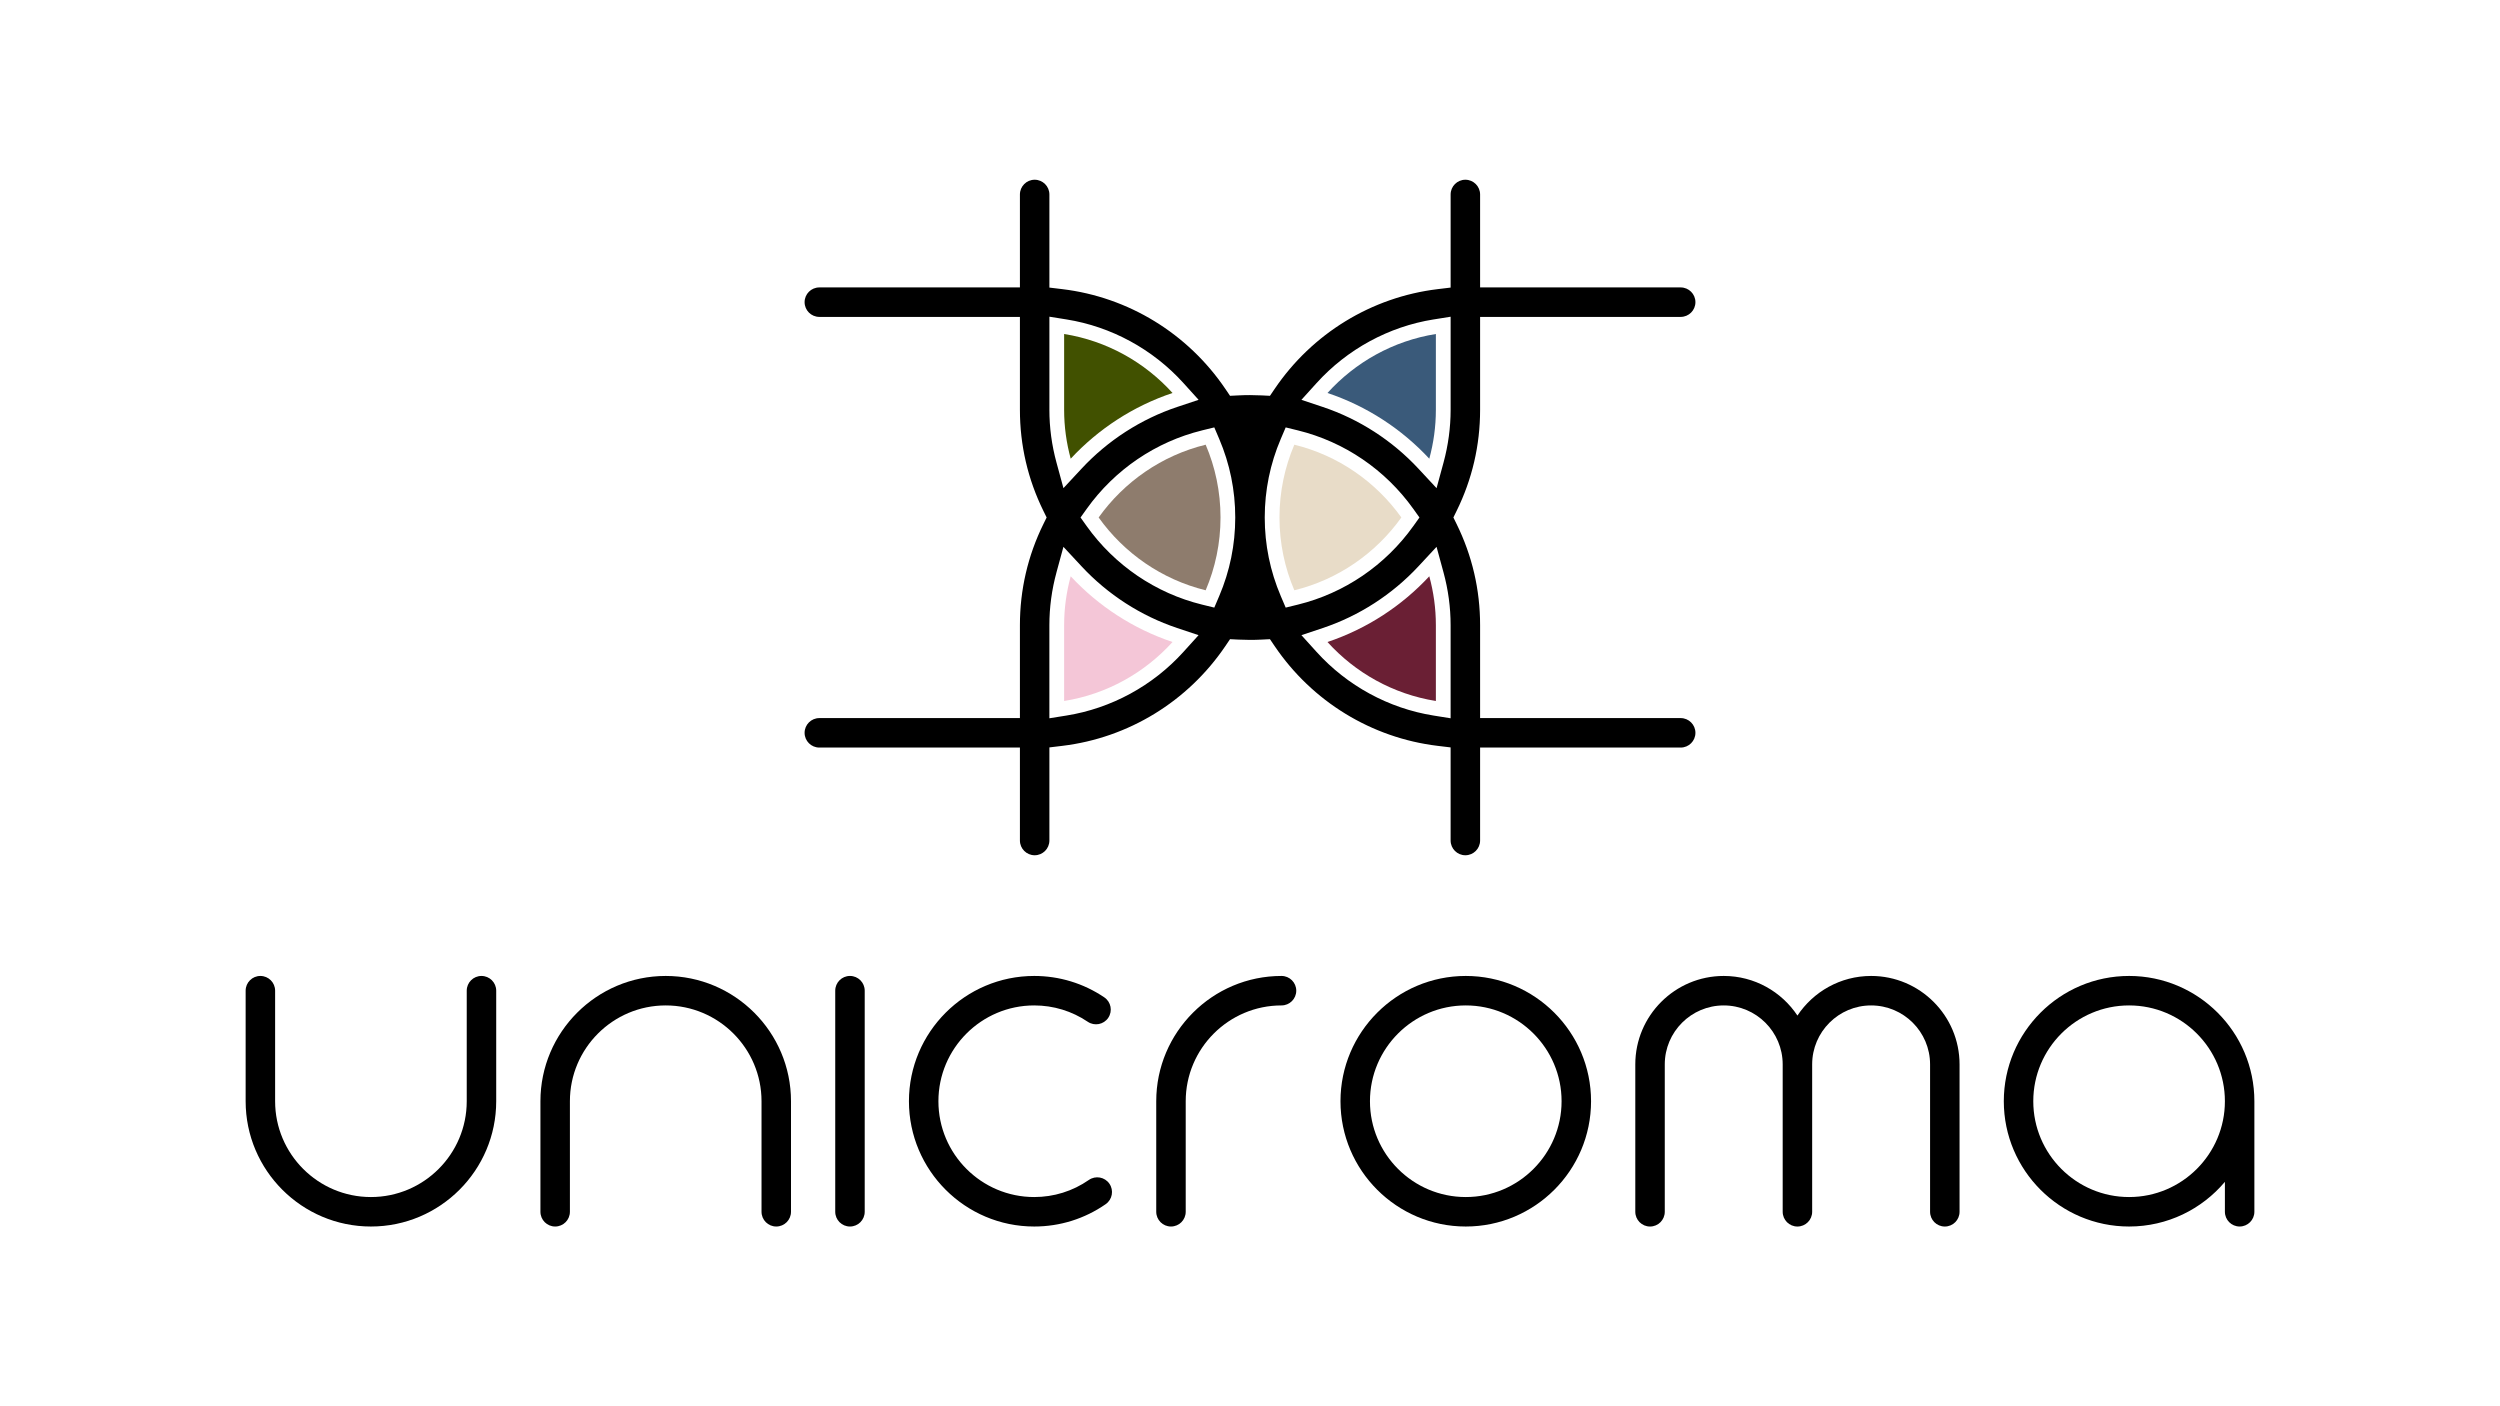 <svg xmlns="http://www.w3.org/2000/svg" id="Layer_1" data-name="Layer 1" viewBox="0 0 1920 1080"><defs><style>      .cls-1 {        fill: none;      }      .cls-2 {        fill: #3a5a7a;      }      .cls-3 {        fill: #f4c6d7;      }      .cls-4 {        fill: #8e7c6d;      }      .cls-5 {        fill: #6a1f34;      }      .cls-6 {        fill: #e8dcc8;      }      .cls-7 {        fill: #415100;      }    </style></defs><path d="M851.99,909.04c-3.57-5.13-10.62-6.4-15.76-2.83-12.35,8.59-26.85,13.12-41.95,13.12-40.57,0-73.58-33.01-73.58-73.58s33.01-73.58,73.58-73.58c14.75,0,28.97,4.34,41.13,12.56,5.18,3.5,12.22,2.14,15.72-3.04,3.5-5.18,2.14-12.22-3.04-15.72-15.92-10.76-34.53-16.44-53.81-16.44-53.06,0-96.22,43.17-96.22,96.22s43.17,96.22,96.22,96.22c19.74,0,38.72-5.94,54.88-17.17,5.13-3.57,6.4-10.63,2.83-15.76Z"></path><path d="M1125.71,749.53c-53.06,0-96.22,43.17-96.22,96.22s43.17,96.22,96.22,96.22,96.22-43.17,96.22-96.22-43.17-96.22-96.22-96.22ZM1125.71,919.33c-40.57,0-73.58-33.01-73.58-73.58s33.01-73.58,73.58-73.58,73.58,33.01,73.58,73.58-33.01,73.58-73.58,73.58Z"></path><path d="M652.78,941.97c-6.25,0-11.32-5.07-11.32-11.32v-169.81c0-6.25,5.07-11.32,11.32-11.32s11.32,5.07,11.32,11.32v169.81c0,6.25-5.07,11.32-11.32,11.32Z"></path><path d="M369.77,749.53c-6.25,0-11.32,5.07-11.32,11.32v84.9c0,40.57-33.01,73.58-73.58,73.58s-73.58-33.01-73.58-73.58v-84.9c0-6.25-5.07-11.32-11.32-11.32s-11.32,5.07-11.32,11.32v84.9c0,53.06,43.17,96.22,96.22,96.22s96.22-43.17,96.22-96.22v-84.9c0-6.25-5.07-11.32-11.32-11.32Z"></path><path d="M511.27,749.53c-53.06,0-96.22,43.17-96.22,96.22v84.9c0,6.25,5.07,11.32,11.32,11.32s11.32-5.07,11.32-11.32v-84.9c0-40.57,33.01-73.58,73.58-73.58s73.58,33.01,73.58,73.58v84.9c0,6.25,5.07,11.32,11.32,11.32s11.32-5.07,11.32-11.32v-84.9c0-53.06-43.17-96.22-96.22-96.22Z"></path><path d="M984.21,749.53c-53.06,0-96.22,43.17-96.22,96.22v84.9c0,6.25,5.07,11.32,11.32,11.32s11.32-5.07,11.32-11.32v-84.9c0-40.57,33.01-73.58,73.58-73.58,6.25,0,11.32-5.07,11.32-11.32s-5.07-11.32-11.32-11.32Z"></path><path d="M1437.03,749.53c-23.6,0-44.42,12.11-56.6,30.43-12.18-18.33-33-30.43-56.6-30.43-37.45,0-67.92,30.47-67.92,67.92v113.21c0,6.25,5.07,11.32,11.32,11.32s11.32-5.07,11.32-11.32v-113.21c0-24.97,20.31-45.28,45.28-45.28s45.28,20.31,45.28,45.28v113.21c0,6.25,5.07,11.32,11.32,11.32s11.32-5.07,11.32-11.32v-113.21c0-24.97,20.31-45.28,45.28-45.28s45.28,20.31,45.28,45.28v113.21c0,6.25,5.07,11.32,11.32,11.32s11.32-5.07,11.32-11.32v-113.21c0-37.45-30.47-67.92-67.92-67.92Z"></path><path d="M1635.14,749.53c-53.06,0-96.22,43.17-96.22,96.22s43.17,96.22,96.22,96.22c29.49,0,55.92-13.35,73.58-34.31v22.99c0,6.25,5.07,11.32,11.32,11.32s11.32-5.07,11.32-11.32v-84.9c0-53.06-43.17-96.22-96.22-96.22ZM1635.14,919.33c-40.57,0-73.58-33.01-73.58-73.58s33.01-73.58,73.58-73.58,73.58,33.01,73.58,73.58-33.01,73.58-73.58,73.58Z"></path><path d="M1125.39,656.84c-6.24,0-11.32-5.08-11.32-11.32v-71.51l-9.97-1.2c-50.74-6.12-96.38-34.06-125.2-76.64l-3.58-5.28-6.37.32c-3.1.16-6.11.23-8.96.23s-5.87-.08-8.96-.23l-6.37-.32-3.57,5.28c-28.83,42.58-74.46,70.51-125.2,76.64l-9.96,1.2v71.51c0,6.24-5.08,11.32-11.32,11.32s-11.32-5.08-11.32-11.32v-71.39h-154.05c-6.24,0-11.32-5.08-11.32-11.32s5.08-11.32,11.32-11.32h154.05v-71.36c0-27.22,6.08-53.37,18.06-77.71l2.46-5-2.46-5c-11.98-24.34-18.06-50.48-18.06-77.68v-71.36h-154.05c-6.24,0-11.32-5.08-11.32-11.32s5.08-11.32,11.32-11.32h154.05v-71.39c0-6.24,5.08-11.32,11.32-11.32s11.32,5.08,11.32,11.32v71.51l9.96,1.2c50.74,6.12,96.37,34.05,125.2,76.64l3.58,5.28,6.37-.32c3.1-.16,6.11-.23,8.96-.23s5.87.08,8.96.23l6.37.32,3.58-5.28c28.83-42.58,74.46-70.51,125.2-76.64l9.97-1.2v-71.51c0-6.24,5.08-11.32,11.32-11.32s11.32,5.08,11.32,11.32v71.39h154.05c6.24,0,11.32,5.08,11.32,11.32s-5.08,11.32-11.32,11.32h-154.05v71.36c0,27.21-6.08,53.35-18.06,77.68l-2.46,5,2.46,5c11.98,24.34,18.06,50.48,18.06,77.71v71.36h154.05c6.24,0,11.32,5.08,11.32,11.32s-5.08,11.32-11.32,11.32h-154.05v71.39c0,6.24-5.08,11.32-11.32,11.32ZM1089.41,434.88c-20.18,21.7-45.59,38.11-73.5,47.44l-16.42,5.49,11.61,12.84c23.52,26.02,55.43,43.38,89.86,48.89l13.11,2.1v-71.51c0-13.6-1.83-27.23-5.45-40.51l-5.35-19.65-13.87,14.92ZM811.37,439.62c-3.62,13.28-5.45,26.91-5.45,40.51v71.51l13.11-2.1c34.42-5.51,66.34-22.87,89.86-48.89l11.61-12.84-16.42-5.49c-27.91-9.33-53.33-25.73-73.5-47.44l-13.87-14.92-5.35,19.65ZM983.64,337.08c-8.17,19.15-12.32,39.45-12.32,60.35s4.15,41.22,12.32,60.37l3.77,8.84,9.34-2.29c35.69-8.76,67.19-30.19,88.7-60.34l4.69-6.58-4.69-6.58c-21.52-30.14-53.02-51.56-88.7-60.32l-9.34-2.29-3.77,8.84ZM923.25,330.53c-35.68,8.76-67.18,30.18-88.7,60.32l-4.7,6.58,4.69,6.58c21.51,30.15,53.01,51.58,88.7,60.34l9.34,2.29,3.77-8.84c8.17-19.15,12.32-39.46,12.32-60.37s-4.15-41.2-12.32-60.35l-3.77-8.84-9.34,2.29ZM1100.96,245.33c-34.42,5.51-66.34,22.88-89.86,48.89l-11.61,12.84,16.42,5.49c27.91,9.33,53.32,25.73,73.5,47.44l13.87,14.92,5.35-19.65c3.61-13.28,5.45-26.91,5.45-40.51v-71.51l-13.11,2.1ZM805.93,314.74c0,13.61,1.83,27.24,5.45,40.51l5.35,19.65,13.87-14.92c20.17-21.7,45.59-38.11,73.5-47.44l16.42-5.49-11.61-12.84c-23.52-26.02-55.43-43.38-89.86-48.89l-13.11-2.1v71.51Z"></path><path class="cls-5" d="M1102.75,480.13v58.23c-32.81-5.25-61.9-21.69-83.25-45.3,30.2-10.1,56.99-27.64,78.2-50.47,3.26,11.98,5.05,24.54,5.05,37.54Z"></path><path class="cls-2" d="M1102.75,256.51v58.23c0,13-1.79,25.56-5.05,37.54-21.21-22.82-48-40.37-78.2-50.47,21.35-23.61,50.44-40.05,83.25-45.3Z"></path><path class="cls-6" d="M1076.24,397.42c-19.56,27.42-48.52,47.66-82.19,55.92-7.34-17.18-11.41-36.07-11.41-55.92s4.08-38.72,11.41-55.9c33.67,8.26,62.63,28.51,82.19,55.9Z"></path><path class="cls-3" d="M900.5,493.06c-21.35,23.61-50.44,40.05-83.25,45.3v-58.23c0-13,1.79-25.56,5.05-37.54,21.21,22.82,48,40.37,78.2,50.47Z"></path><path class="cls-4" d="M937.36,397.42c0,19.86-4.08,38.74-11.41,55.92-33.67-8.26-62.63-28.51-82.19-55.92,19.56-27.4,48.52-47.64,82.19-55.9,7.34,17.18,11.41,36.07,11.41,55.9Z"></path><path class="cls-7" d="M900.5,301.81c-30.2,10.1-56.99,27.64-78.2,50.47-3.26-11.98-5.05-24.54-5.05-37.54v-58.23c32.81,5.25,61.9,21.69,83.25,45.3Z"></path><path class="cls-1" d="M900.5,301.8c-30.2,10.1-56.99,27.64-78.2,50.47-3.26-11.98-5.05-24.54-5.05-37.54v-58.23c32.81,5.25,61.9,21.69,83.25,45.3Z"></path><path class="cls-1" d="M900.5,493.05c-21.35,23.61-50.44,40.05-83.25,45.3v-58.23c0-13,1.79-25.56,5.05-37.54,21.21,22.82,48,40.37,78.2,50.47Z"></path><path class="cls-1" d="M1102.76,256.5v58.23c0,13-1.79,25.56-5.05,37.54-21.21-22.82-48-40.37-78.2-50.47,21.35-23.61,50.44-40.05,83.25-45.3Z"></path><path class="cls-1" d="M1076.24,397.42c-19.56,27.42-48.52,47.66-82.19,55.92-7.34-17.18-11.41-36.07-11.41-55.92s4.08-38.72,11.41-55.9c33.67,8.26,62.63,28.51,82.19,55.9Z"></path><path class="cls-1" d="M937.36,397.42c0,19.86-4.08,38.74-11.41,55.92-33.67-8.26-62.63-28.51-82.19-55.92,19.56-27.4,48.52-47.64,82.19-55.9,7.34,17.18,11.41,36.07,11.41,55.9Z"></path></svg>